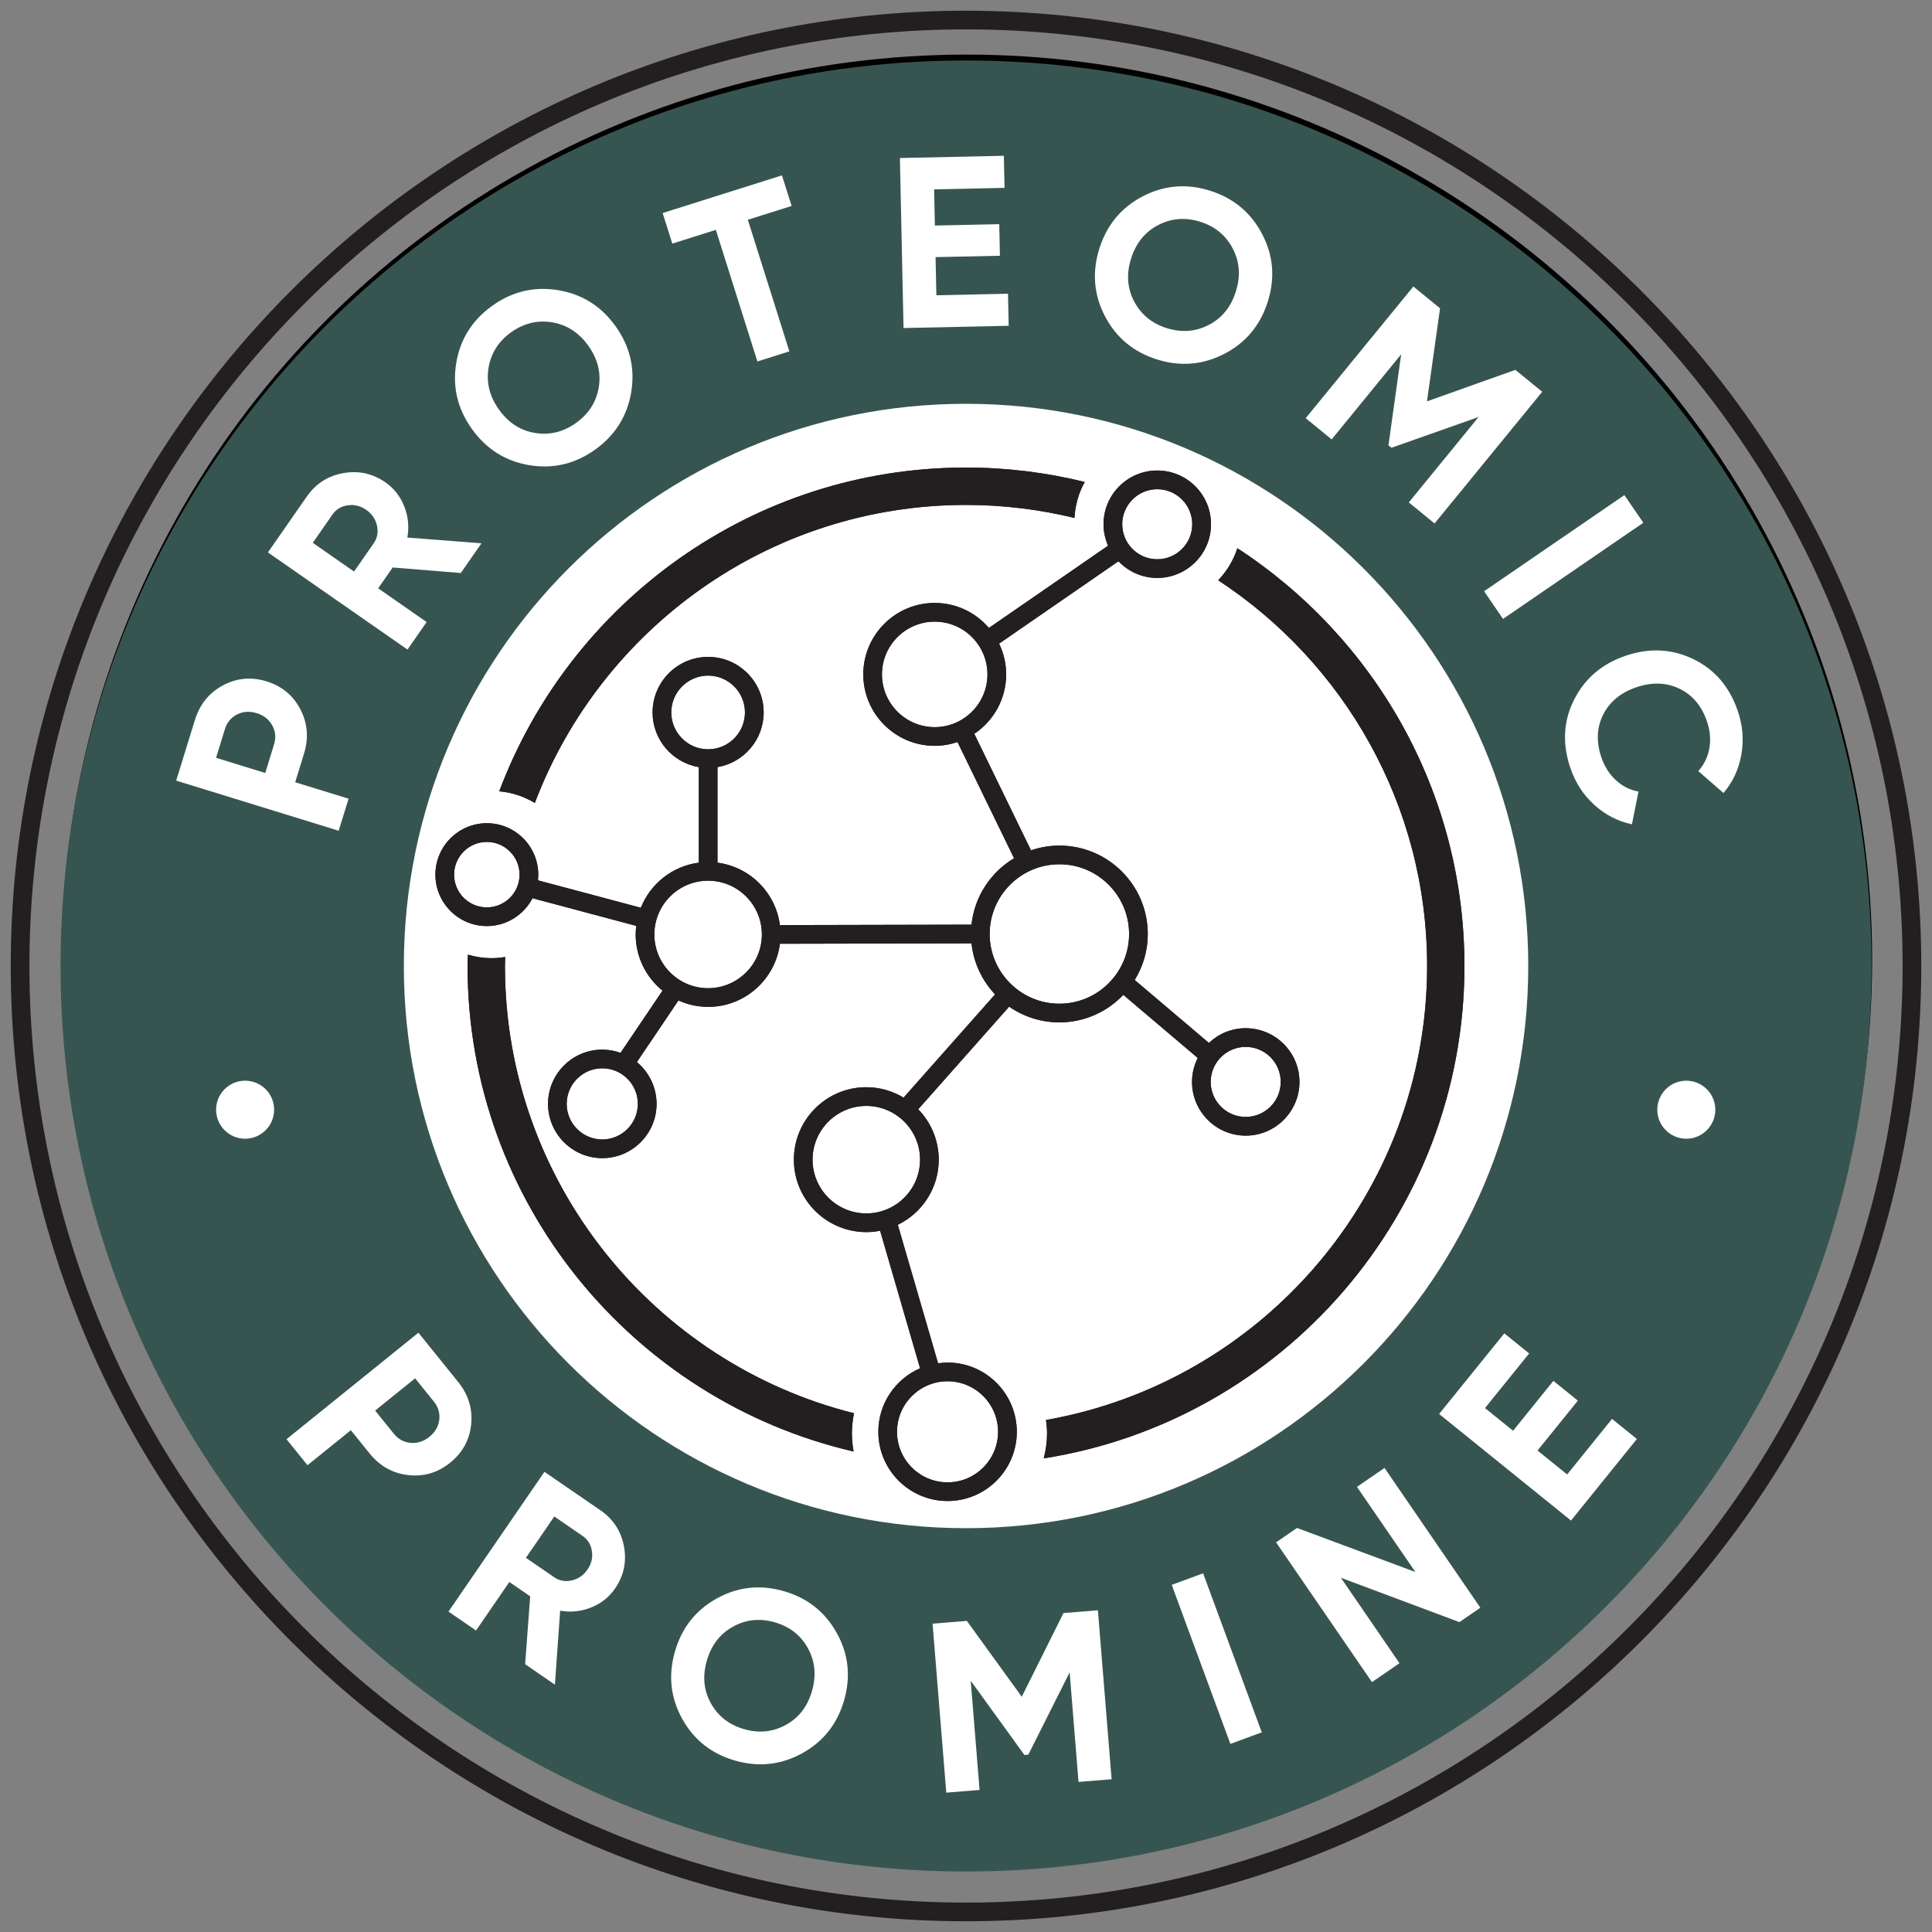 <?xml version="1.0" encoding="UTF-8" standalone="no"?>
<!-- Created with Inkscape (http://www.inkscape.org/) -->

<svg
   width="180mm"
   height="180mm"
   viewBox="0 0 180 180"
   version="1.1"
   id="svg5"
   sodipodi:docname="logoProte.svg"
   inkscape:version="1.1.2 (0a00cf5339, 2022-02-04)"
   xmlns:inkscape="http://www.inkscape.org/namespaces/inkscape"
   xmlns:sodipodi="http://sodipodi.sourceforge.net/DTD/sodipodi-0.dtd"
   xmlns="http://www.w3.org/2000/svg"
   xmlns:svg="http://www.w3.org/2000/svg">
  <rect x="0" y="0" width="180" height="180" fill="#808080" stroke="none"/>
  <sodipodi:namedview
     id="namedview7"
     pagecolor="#ffffff"
     bordercolor="#666666"
     borderopacity="1.0"
     inkscape:pageshadow="2"
     inkscape:pageopacity="0.0"
     inkscape:pagecheckerboard="0"
     inkscape:document-units="mm"
     showgrid="false"
     inkscape:zoom="0.3622087"
     inkscape:cx="265.04057"
     inkscape:cy="314.73567"
     inkscape:window-width="1336"
     inkscape:window-height="739"
     inkscape:window-x="0"
     inkscape:window-y="0"
     inkscape:window-maximized="1"
     inkscape:current-layer="layer1" />
  <defs
     id="defs2" />
  <g
     inkscape:label="Capa 1"
     inkscape:groupmode="layer"
     id="layer1">
    <g
       id="g5518"
       transform="translate(-8.659,-217.754)">
      <circle
         style="opacity:1;fill:#ffffff;stroke:#020000;stroke-width:0.757;stroke-linecap:round;stroke-linejoin:round;paint-order:stroke fill markers"
         id="path5156"
         cx="98.737"
         cy="307.184"
         r="83.966" />
      <path
         d="m 98.662,360.131 c -28.928,0 -52.378,-23.45 -52.378,-52.378 0,-28.927 23.45,-52.378 52.378,-52.378 28.925,0 52.381,23.451 52.381,52.378 0,28.928 -23.455,52.378 -52.381,52.378 z m 0,-136.74 c -46.592,0 -84.363,37.771 -84.363,84.363 0,46.593 37.77,84.363 84.363,84.363 46.589,0 84.363,-37.77 84.363,-84.363 0,-46.592 -37.774,-84.363 -84.363,-84.363"
         style="fill:#375550;fill-opacity:1;fill-rule:nonzero;stroke:none;stroke-width:0.069"
         id="path866" />
      <path
         d="m 98.662,220.493 c -48.115,0 -87.261,39.145 -87.261,87.26 0,48.116 39.145,87.26 87.261,87.26 48.113,0 87.259,-39.144 87.259,-87.26 0,-48.115 -39.145,-87.26 -87.259,-87.26 z m 0,176.261 c -49.076,0 -89.002,-39.925 -89.002,-89.001 0,-49.075 39.927,-89.001 89.002,-89.001 49.076,0 88.998,39.926 88.998,89.001 0,49.076 -39.921,89.001 -88.998,89.001"
         style="fill:#231f20;fill-opacity:1;fill-rule:nonzero;stroke:none;stroke-width:0.069"
         id="path868" />
      <path
         d="m 58.487,292.564 c 6.149,-16.211 21.834,-27.768 40.174,-27.768 3.48,0 6.861,0.427 10.105,1.212 0.065,-1.211 0.399,-2.35 0.955,-3.352 -3.547,-0.87 -7.249,-1.342 -11.06,-1.342 -19.881,0 -36.878,12.562 -43.488,30.163 1.206,0.107 2.329,0.493 3.314,1.087"
         style="fill:#231f20;fill-opacity:1;fill-rule:nonzero;stroke:none;stroke-width:0.069"
         id="path870" />
      <path
         d="m 88.028,351.31 c 0,-0.648 0.07,-1.278 0.198,-1.887 -18.659,-4.675 -32.522,-21.58 -32.522,-41.669 0,-0.281 0.016,-0.559 0.021,-0.839 -0.408,0.066 -0.824,0.109 -1.251,0.109 -0.774,0 -1.52,-0.117 -2.226,-0.326 -0.008,0.352 -0.026,0.702 -0.026,1.056 0,22.005 15.389,40.47 35.967,45.234 -0.102,-0.544 -0.161,-1.104 -0.161,-1.678"
         style="fill:#231f20;fill-opacity:1;fill-rule:nonzero;stroke:none;stroke-width:0.069"
         id="path872" />
      <path
         d="m 123.943,268.832 c -0.367,1.131 -0.984,2.147 -1.787,2.985 11.707,7.682 19.465,20.917 19.465,35.937 0,21.144 -15.364,38.756 -35.507,42.297 0.057,0.412 0.096,0.831 0.096,1.259 0,0.801 -0.114,1.575 -0.308,2.316 22.176,-3.488 39.196,-22.728 39.196,-45.872 0,-16.285 -8.43,-30.63 -21.156,-38.922"
         style="fill:#231f20;fill-opacity:1;fill-rule:nonzero;stroke:none;stroke-width:0.069"
         id="path874" />
      <path
         d="m 34.192,287.111 c 0.196,-0.634 0.139,-1.227 -0.172,-1.782 -0.31,-0.553 -0.79,-0.93 -1.439,-1.131 -0.663,-0.204 -1.275,-0.164 -1.837,0.12 -0.562,0.285 -0.939,0.744 -1.135,1.379 l -0.821,2.66 4.585,1.415 z m -7.375,-2.275 c 0.449,-1.456 1.318,-2.531 2.605,-3.223 1.287,-0.692 2.644,-0.818 4.072,-0.378 1.427,0.441 2.478,1.31 3.151,2.607 0.674,1.297 0.786,2.675 0.337,4.131 l -0.821,2.661 4.974,1.534 -0.921,2.985 -15.139,-4.67 1.741,-5.645"
         style="fill:#ffffff;fill-opacity:1;fill-rule:nonzero;stroke:none;stroke-width:0.069"
         id="path876" />
      <path
         d="m 37.8,268.326 3.845,2.677 1.836,-2.639 c 0.337,-0.483 0.436,-1.029 0.3,-1.638 -0.137,-0.61 -0.47,-1.1 -1.004,-1.471 -0.532,-0.37 -1.106,-0.511 -1.718,-0.423 -0.613,0.088 -1.088,0.373 -1.424,0.857 z m 13.788,2.813 -6.344,-0.514 -1.352,1.942 4.516,3.142 -1.784,2.564 -13.004,-9.051 3.621,-5.202 c 0.835,-1.201 1.968,-1.93 3.396,-2.186 1.43,-0.255 2.738,0.03 3.926,0.858 0.805,0.56 1.392,1.309 1.761,2.245 0.368,0.937 0.463,1.904 0.284,2.9 l 6.908,0.535 -1.926,2.768"
         style="fill:#ffffff;fill-opacity:1;fill-rule:nonzero;stroke:none;stroke-width:0.069"
         id="path878" />
      <path
         d="m 58.526,258.093 c 1.365,0.218 2.635,-0.096 3.811,-0.941 1.178,-0.846 1.878,-1.95 2.107,-3.313 0.229,-1.362 -0.098,-2.657 -0.979,-3.882 -0.88,-1.225 -2.005,-1.949 -3.375,-2.173 -1.369,-0.223 -2.641,0.088 -3.817,0.933 -1.177,0.846 -1.877,1.953 -2.1,3.322 -0.223,1.37 0.106,2.666 0.986,3.891 0.881,1.226 2.003,1.947 3.367,2.164 z m 8.943,-3.809 c -0.371,2.226 -1.486,4.009 -3.348,5.348 -1.862,1.338 -3.904,1.827 -6.125,1.464 -2.222,-0.363 -4.007,-1.482 -5.355,-3.356 -1.347,-1.875 -1.84,-3.922 -1.477,-6.144 0.364,-2.222 1.475,-4.002 3.338,-5.341 1.861,-1.34 3.906,-1.829 6.135,-1.471 2.227,0.36 4.016,1.475 5.363,3.349 1.348,1.874 1.838,3.925 1.469,6.151"
         style="fill:#ffffff;fill-opacity:1;fill-rule:nonzero;stroke:none;stroke-width:0.069"
         id="path880" />
      <path
         d="m 81.513,234.092 0.899,2.849 -4.079,1.288 3.87,12.26 -2.979,0.94 -3.871,-12.259 -4.057,1.281 -0.899,-2.849 11.115,-3.509"
         style="fill:#ffffff;fill-opacity:1;fill-rule:nonzero;stroke:none;stroke-width:0.069"
         id="path882" />
      <path
         d="m 95.898,245.263 6.675,-0.143 0.064,2.987 -9.798,0.209 -0.339,-15.84 9.685,-0.207 0.065,2.987 -6.563,0.141 0.072,3.371 5.997,-0.128 0.063,2.942 -5.997,0.128 0.076,3.552"
         style="fill:#ffffff;fill-opacity:1;fill-rule:nonzero;stroke:none;stroke-width:0.069"
         id="path884" />
      <path
         d="m 114.327,245.84 c 0.644,1.223 1.656,2.051 3.035,2.485 1.385,0.434 2.688,0.335 3.914,-0.299 1.233,-0.635 2.071,-1.671 2.521,-3.111 0.457,-1.439 0.36,-2.774 -0.284,-4.004 -0.637,-1.23 -1.649,-2.062 -3.034,-2.497 -1.379,-0.434 -2.688,-0.33 -3.916,0.31 -1.23,0.642 -2.071,1.683 -2.523,3.122 -0.453,1.439 -0.358,2.769 0.286,3.993 z m 8.411,4.874 c -2.009,1.039 -4.101,1.214 -6.288,0.526 -2.189,-0.689 -3.803,-2.03 -4.845,-4.027 -1.04,-1.996 -1.214,-4.095 -0.522,-6.297 0.693,-2.203 2.037,-3.824 4.033,-4.865 1.996,-1.041 4.09,-1.218 6.279,-0.531 2.182,0.689 3.803,2.032 4.849,4.03 1.053,1.999 1.226,4.099 0.533,6.302 -0.693,2.202 -2.037,3.823 -4.039,4.862"
         style="fill:#ffffff;fill-opacity:1;fill-rule:nonzero;stroke:none;stroke-width:0.069"
         id="path886" />
      <path
         d="m 152.344,254.256 -10.031,12.269 -2.397,-1.962 6.498,-7.957 -8.112,2.864 -0.284,-0.22 1.185,-8.486 -6.477,7.927 -2.418,-1.977 10.031,-12.268 2.487,2.034 -1.219,8.667 8.236,-2.933 2.501,2.042"
         style="fill:#ffffff;fill-opacity:1;fill-rule:nonzero;stroke:none;stroke-width:0.069"
         id="path888" />
      <path
         d="m 159.999,263.881 1.766,2.576 -13.072,8.959 -1.766,-2.577 13.072,-8.958"
         style="fill:#ffffff;fill-opacity:1;fill-rule:nonzero;stroke:none;stroke-width:0.069"
         id="path890" />
      <path
         d="m 154.97,289.313 c -0.769,-2.256 -0.658,-4.375 0.339,-6.358 0.998,-1.983 2.591,-3.351 4.794,-4.102 2.21,-0.756 4.316,-0.655 6.311,0.306 1.995,0.96 3.374,2.568 4.149,4.825 0.464,1.356 0.575,2.718 0.332,4.084 -0.242,1.367 -0.797,2.556 -1.663,3.57 l -2.348,-2.043 c 0.54,-0.601 0.887,-1.309 1.032,-2.123 0.145,-0.815 0.069,-1.65 -0.222,-2.507 -0.499,-1.456 -1.358,-2.475 -2.577,-3.054 -1.219,-0.581 -2.556,-0.621 -4.011,-0.123 -1.448,0.493 -2.473,1.342 -3.083,2.546 -0.603,1.205 -0.658,2.535 -0.166,3.992 0.298,0.856 0.748,1.566 1.365,2.129 0.617,0.563 1.316,0.911 2.092,1.043 l -0.61,3.053 c -1.302,-0.272 -2.466,-0.87 -3.491,-1.795 -1.032,-0.925 -1.773,-2.073 -2.244,-3.444"
         style="fill:#ffffff;fill-opacity:1;fill-rule:nonzero;stroke:none;stroke-width:0.069"
         id="path892" />
      <path
         d="m 124.719,321.816 c -1.801,0 -3.263,-1.464 -3.263,-3.263 0,-1.799 1.462,-3.263 3.263,-3.263 1.801,0 3.263,1.464 3.263,3.263 0,1.798 -1.462,3.263 -3.263,3.263 z m -17.36,-10.55 c -3.581,0 -6.495,-2.914 -6.495,-6.495 0,-3.581 2.914,-6.495 6.495,-6.495 3.581,0 6.496,2.914 6.496,6.495 0,3.581 -2.914,6.495 -6.496,6.495 z m -17.988,19.539 c -2.762,0 -5.008,-2.246 -5.008,-5.008 0,-2.762 2.246,-5.008 5.008,-5.008 2.761,0 5.008,2.246 5.008,5.008 0,2.762 -2.246,5.008 -5.008,5.008 z M 74.633,309.823 c -2.762,0 -5.009,-2.246 -5.009,-5.008 0,-2.762 2.247,-5.009 5.009,-5.009 2.761,0 5.008,2.247 5.008,5.009 0,2.761 -2.247,5.008 -5.008,5.008 z m -3.434,-25.693 c 0,-1.892 1.541,-3.432 3.434,-3.432 1.893,0 3.432,1.54 3.432,3.432 0,1.894 -1.539,3.434 -3.432,3.434 -1.893,0 -3.434,-1.54 -3.434,-3.434 z m 30.448,67.022 c 0,2.596 -2.111,4.709 -4.707,4.709 -2.597,0 -4.709,-2.113 -4.709,-4.709 0,-2.596 2.112,-4.708 4.709,-4.708 2.596,0 4.707,2.112 4.707,4.708 z M 64.771,323.915 c -1.828,0 -3.315,-1.487 -3.315,-3.315 0,-1.828 1.487,-3.315 3.315,-3.315 1.828,0 3.315,1.487 3.315,3.315 0,1.828 -1.487,3.315 -3.315,3.315 z M 54.016,302.293 c -1.682,0 -3.051,-1.368 -3.051,-3.05 0,-1.681 1.369,-3.05 3.051,-3.05 1.681,0 3.05,1.369 3.05,3.05 0,1.682 -1.369,3.05 -3.05,3.05 z m 36.813,-21.708 c 0,-2.71 2.204,-4.914 4.914,-4.914 2.711,0 4.915,2.204 4.915,4.914 0,2.71 -2.204,4.915 -4.915,4.915 -2.71,0 -4.914,-2.205 -4.914,-4.915 z m 25.648,-17.252 c 1.8,0 3.261,1.464 3.261,3.263 0,1.8 -1.462,3.263 -3.261,3.263 -1.8,0 -3.263,-1.464 -3.263,-3.263 0,-1.799 1.464,-3.263 3.263,-3.263 z m 8.242,50.217 c -1.33,0 -2.535,0.524 -3.429,1.372 l -6.912,-5.863 c 0.767,-1.251 1.217,-2.715 1.217,-4.287 0,-4.541 -3.694,-8.236 -8.236,-8.236 -0.926,0 -1.814,0.161 -2.645,0.443 l -5.283,-10.858 c 1.788,-1.194 2.969,-3.23 2.969,-5.537 0,-1.027 -0.24,-1.996 -0.657,-2.865 l 11.12,-7.674 c 0.912,0.955 2.194,1.554 3.616,1.554 2.763,0 5.007,-2.244 5.007,-5.004 0,-2.76 -2.244,-5.004 -5.007,-5.004 -2.76,0 -5.005,2.244 -5.005,5.004 0,0.712 0.152,1.388 0.42,2.002 l -11.101,7.661 c -1.221,-1.424 -3.029,-2.33 -5.048,-2.33 -3.67,0 -6.655,2.986 -6.655,6.656 0,3.67 2.985,6.656 6.655,6.656 0.743,0 1.455,-0.128 2.122,-0.353 l 5.269,10.827 c -2.163,1.3 -3.687,3.558 -3.965,6.189 l -17.851,0.04 c -0.393,-3.024 -2.791,-5.423 -5.816,-5.815 v -8.902 c 2.44,-0.416 4.304,-2.54 4.304,-5.096 0,-2.853 -2.321,-5.174 -5.174,-5.174 -2.853,0 -5.175,2.321 -5.175,5.174 0,2.556 1.865,4.679 4.305,5.096 v 8.902 c -2.463,0.319 -4.509,1.966 -5.399,4.2 l -9.587,-2.556 c 0.02,-0.174 0.03,-0.35 0.03,-0.529 0,-2.641 -2.149,-4.791 -4.791,-4.791 -2.643,0 -4.792,2.15 -4.792,4.791 0,2.642 2.149,4.791 4.792,4.791 1.851,0 3.456,-1.056 4.253,-2.596 l 9.665,2.577 c -0.03,0.263 -0.051,0.529 -0.051,0.8 0,2.111 0.976,3.998 2.5,5.236 l -3.91,5.795 c -0.532,-0.191 -1.103,-0.301 -1.701,-0.301 -2.787,0 -5.055,2.267 -5.055,5.055 0,2.788 2.269,5.055 5.055,5.055 2.788,0 5.056,-2.268 5.056,-5.055 0,-1.565 -0.715,-2.965 -1.835,-3.893 l 3.874,-5.743 c 0.846,0.381 1.78,0.599 2.766,0.599 3.427,0 6.259,-2.569 6.687,-5.88 l 17.851,-0.04 c 0.195,1.833 0.996,3.482 2.195,4.758 l -8.524,9.618 c -1.016,-0.612 -2.201,-0.971 -3.471,-0.971 -3.722,0 -6.749,3.027 -6.749,6.749 0,3.722 3.027,6.75 6.749,6.75 0.44,0 0.869,-0.045 1.285,-0.127 l 3.723,12.815 c -2.285,0.993 -3.888,3.27 -3.888,5.916 0,3.556 2.894,6.45 6.451,6.45 3.555,0 6.449,-2.893 6.449,-6.45 0,-3.556 -2.893,-6.449 -6.449,-6.449 -0.301,0 -0.595,0.028 -0.885,0.067 L 92.306,331.866 c 2.253,-1.095 3.813,-3.4 3.813,-6.068 0,-1.825 -0.732,-3.481 -1.912,-4.697 l 8.473,-9.56 c 1.331,0.922 2.941,1.466 4.679,1.466 2.343,0 4.457,-0.989 5.958,-2.565 l 6.934,5.88 c -0.339,0.673 -0.533,1.43 -0.533,2.232 0,2.759 2.244,5.004 5.001,5.004 2.757,0 5.008,-2.244 5.008,-5.004 0,-2.76 -2.251,-5.004 -5.008,-5.004"
         style="fill:#231f20;fill-opacity:1;fill-rule:nonzero;stroke:none;stroke-width:0.069"
         id="path894" />
      <path
         d="m 58.487,292.564 c 6.149,-16.211 21.834,-27.768 40.174,-27.768 3.48,0 6.861,0.427 10.105,1.212 0.065,-1.211 0.399,-2.35 0.955,-3.352 -3.547,-0.87 -7.249,-1.342 -11.06,-1.342 -19.881,0 -36.878,12.562 -43.488,30.163 1.206,0.107 2.329,0.493 3.314,1.087"
         style="fill:#231f20;fill-opacity:1;fill-rule:nonzero;stroke:none;stroke-width:0.069"
         id="path1004" />
      <path
         d="m 88.028,351.31 c 0,-0.648 0.07,-1.278 0.198,-1.887 -18.659,-4.675 -32.522,-21.58 -32.522,-41.669 0,-0.281 0.016,-0.559 0.021,-0.839 -0.408,0.066 -0.824,0.109 -1.251,0.109 -0.774,0 -1.52,-0.117 -2.226,-0.326 -0.008,0.352 -0.026,0.702 -0.026,1.056 0,22.005 15.389,40.47 35.967,45.234 -0.102,-0.544 -0.161,-1.104 -0.161,-1.678"
         style="fill:#231f20;fill-opacity:1;fill-rule:nonzero;stroke:none;stroke-width:0.069"
         id="path1006" />
      <path
         d="m 123.943,268.832 c -0.367,1.131 -0.984,2.147 -1.787,2.985 11.707,7.682 19.465,20.917 19.465,35.937 0,21.144 -15.364,38.756 -35.507,42.297 0.057,0.412 0.096,0.831 0.096,1.259 0,0.801 -0.114,1.575 -0.308,2.316 22.176,-3.488 39.196,-22.728 39.196,-45.872 0,-16.285 -8.43,-30.63 -21.156,-38.922"
         style="fill:#231f20;fill-opacity:1;fill-rule:nonzero;stroke:none;stroke-width:0.069"
         id="path1008" />
      <path
         d="m 124.719,321.816 c -1.801,0 -3.263,-1.464 -3.263,-3.263 0,-1.799 1.462,-3.263 3.263,-3.263 1.801,0 3.263,1.464 3.263,3.263 0,1.798 -1.462,3.263 -3.263,3.263 z m -17.36,-10.55 c -3.581,0 -6.495,-2.914 -6.495,-6.495 0,-3.581 2.914,-6.495 6.495,-6.495 3.581,0 6.496,2.914 6.496,6.495 0,3.581 -2.914,6.495 -6.496,6.495 z m -17.988,19.539 c -2.762,0 -5.008,-2.246 -5.008,-5.008 0,-2.762 2.246,-5.008 5.008,-5.008 2.761,0 5.008,2.246 5.008,5.008 0,2.762 -2.246,5.008 -5.008,5.008 z M 74.633,309.823 c -2.762,0 -5.009,-2.246 -5.009,-5.008 0,-2.762 2.247,-5.009 5.009,-5.009 2.761,0 5.008,2.247 5.008,5.009 0,2.761 -2.247,5.008 -5.008,5.008 z m -3.434,-25.693 c 0,-1.892 1.541,-3.432 3.434,-3.432 1.893,0 3.432,1.54 3.432,3.432 0,1.894 -1.539,3.434 -3.432,3.434 -1.893,0 -3.434,-1.54 -3.434,-3.434 z m 30.448,67.022 c 0,2.596 -2.111,4.709 -4.707,4.709 -2.597,0 -4.709,-2.113 -4.709,-4.709 0,-2.596 2.112,-4.708 4.709,-4.708 2.596,0 4.707,2.112 4.707,4.708 z M 64.771,323.915 c -1.828,0 -3.315,-1.487 -3.315,-3.315 0,-1.828 1.487,-3.315 3.315,-3.315 1.828,0 3.315,1.487 3.315,3.315 0,1.828 -1.487,3.315 -3.315,3.315 z M 54.016,302.293 c -1.682,0 -3.051,-1.368 -3.051,-3.05 0,-1.681 1.369,-3.05 3.051,-3.05 1.681,0 3.05,1.369 3.05,3.05 0,1.682 -1.369,3.05 -3.05,3.05 z m 36.813,-21.708 c 0,-2.71 2.204,-4.914 4.914,-4.914 2.711,0 4.915,2.204 4.915,4.914 0,2.71 -2.204,4.915 -4.915,4.915 -2.71,0 -4.914,-2.205 -4.914,-4.915 z m 25.648,-17.252 c 1.8,0 3.261,1.464 3.261,3.263 0,1.8 -1.462,3.263 -3.261,3.263 -1.8,0 -3.263,-1.464 -3.263,-3.263 0,-1.799 1.464,-3.263 3.263,-3.263 z m 8.242,50.217 c -1.33,0 -2.535,0.524 -3.429,1.372 l -6.912,-5.863 c 0.767,-1.251 1.217,-2.715 1.217,-4.287 0,-4.541 -3.694,-8.236 -8.236,-8.236 -0.926,0 -1.814,0.161 -2.645,0.443 l -5.283,-10.858 c 1.788,-1.194 2.969,-3.23 2.969,-5.537 0,-1.027 -0.24,-1.996 -0.657,-2.865 l 11.12,-7.674 c 0.912,0.955 2.194,1.554 3.616,1.554 2.763,0 5.007,-2.244 5.007,-5.004 0,-2.76 -2.244,-5.004 -5.007,-5.004 -2.76,0 -5.005,2.244 -5.005,5.004 0,0.712 0.152,1.388 0.42,2.002 l -11.101,7.661 c -1.221,-1.424 -3.029,-2.33 -5.048,-2.33 -3.67,0 -6.655,2.986 -6.655,6.656 0,3.67 2.985,6.656 6.655,6.656 0.743,0 1.455,-0.128 2.122,-0.353 l 5.269,10.827 c -2.163,1.3 -3.687,3.558 -3.965,6.189 l -17.851,0.04 c -0.393,-3.024 -2.791,-5.423 -5.816,-5.815 v -8.902 c 2.44,-0.416 4.304,-2.54 4.304,-5.096 0,-2.853 -2.321,-5.174 -5.174,-5.174 -2.853,0 -5.175,2.321 -5.175,5.174 0,2.556 1.865,4.679 4.305,5.096 v 8.902 c -2.463,0.319 -4.509,1.966 -5.399,4.2 l -9.587,-2.556 c 0.02,-0.174 0.03,-0.35 0.03,-0.529 0,-2.641 -2.149,-4.791 -4.791,-4.791 -2.643,0 -4.792,2.15 -4.792,4.791 0,2.642 2.149,4.791 4.792,4.791 1.851,0 3.456,-1.056 4.253,-2.596 l 9.665,2.577 c -0.03,0.263 -0.051,0.529 -0.051,0.8 0,2.111 0.976,3.998 2.5,5.236 l -3.91,5.795 c -0.532,-0.191 -1.103,-0.301 -1.701,-0.301 -2.787,0 -5.055,2.267 -5.055,5.055 0,2.788 2.269,5.055 5.055,5.055 2.788,0 5.056,-2.268 5.056,-5.055 0,-1.565 -0.715,-2.965 -1.835,-3.893 l 3.874,-5.743 c 0.846,0.381 1.78,0.599 2.766,0.599 3.427,0 6.259,-2.569 6.687,-5.88 l 17.851,-0.04 c 0.195,1.833 0.996,3.482 2.195,4.758 l -8.524,9.618 c -1.016,-0.612 -2.201,-0.971 -3.471,-0.971 -3.722,0 -6.749,3.027 -6.749,6.749 0,3.722 3.027,6.75 6.749,6.75 0.44,0 0.869,-0.045 1.285,-0.127 l 3.723,12.815 c -2.285,0.993 -3.888,3.27 -3.888,5.916 0,3.556 2.894,6.45 6.451,6.45 3.555,0 6.449,-2.893 6.449,-6.45 0,-3.556 -2.893,-6.449 -6.449,-6.449 -0.301,0 -0.595,0.028 -0.885,0.067 L 92.306,331.866 c 2.253,-1.095 3.813,-3.4 3.813,-6.068 0,-1.825 -0.732,-3.481 -1.912,-4.697 l 8.473,-9.56 c 1.331,0.922 2.941,1.466 4.679,1.466 2.343,0 4.457,-0.989 5.958,-2.565 l 6.934,5.88 c -0.339,0.673 -0.533,1.43 -0.533,2.232 0,2.759 2.244,5.004 5.001,5.004 2.757,0 5.008,-2.244 5.008,-5.004 0,-2.76 -2.251,-5.004 -5.008,-5.004"
         style="fill:#231f20;fill-opacity:1;fill-rule:nonzero;stroke:none;stroke-width:0.069"
         id="path1028" />
      <path
         d="m 34.198,321.143 c 0,1.493 -1.21,2.702 -2.703,2.702 -1.493,0 -2.703,-1.209 -2.703,-2.702 0,-1.493 1.21,-2.703 2.703,-2.703 1.493,0 2.703,1.21 2.703,2.703"
         style="fill:#ffffff;fill-opacity:1;fill-rule:nonzero;stroke:none;stroke-width:0.069"
         id="path1030" />
      <path
         d="m 168.471,321.143 c 0,1.493 -1.212,2.702 -2.702,2.702 -1.496,0 -2.702,-1.209 -2.702,-2.702 0,-1.493 1.205,-2.703 2.702,-2.703 1.489,0 2.702,1.21 2.702,2.703"
         style="fill:#ffffff;fill-opacity:1;fill-rule:nonzero;stroke:none;stroke-width:0.069"
         id="path1032" />
      <path
         d="m 60.302,359.043 -2.644,3.851 2.641,1.813 c 0.484,0.332 1.028,0.428 1.636,0.289 0.606,-0.14 1.093,-0.477 1.46,-1.01 0.365,-0.533 0.503,-1.105 0.411,-1.716 -0.091,-0.61 -0.38,-1.081 -0.863,-1.413 z m -2.717,13.762 0.471,-6.327 -1.943,-1.333 -3.103,4.519 -2.567,-1.762 8.94,-13.02 5.209,3.576 c 1.202,0.826 1.936,1.95 2.2,3.371 0.264,1.423 -0.012,2.729 -0.829,3.92 -0.553,0.806 -1.296,1.395 -2.227,1.768 -0.931,0.373 -1.894,0.474 -2.889,0.302 l -0.488,6.89 -2.772,-1.903"
         style="fill:#ffffff;fill-opacity:1;fill-rule:nonzero;stroke:none;stroke-width:0.069"
         id="path1036" />
      <path
         d="m 74.902,376.465 c 0.675,1.201 1.708,1.999 3.096,2.394 1.39,0.396 2.686,0.259 3.892,-0.406 1.205,-0.666 2.014,-1.722 2.426,-3.169 0.411,-1.447 0.28,-2.774 -0.393,-3.982 -0.672,-1.207 -1.703,-2.009 -3.092,-2.404 -1.388,-0.396 -2.687,-0.257 -3.895,0.416 -1.209,0.674 -2.018,1.733 -2.429,3.18 -0.411,1.447 -0.281,2.77 0.395,3.971 z m 8.513,4.627 c -1.969,1.09 -4.051,1.322 -6.25,0.697 -2.199,-0.625 -3.845,-1.918 -4.937,-3.879 -1.092,-1.96 -1.323,-4.047 -0.694,-6.261 0.63,-2.213 1.925,-3.866 3.885,-4.959 1.96,-1.092 4.04,-1.326 6.24,-0.7 2.199,0.626 3.848,1.92 4.948,3.883 1.098,1.963 1.333,4.05 0.705,6.264 -0.63,2.213 -1.929,3.865 -3.897,4.955"
         style="fill:#ffffff;fill-opacity:1;fill-rule:nonzero;stroke:none;stroke-width:0.069"
         id="path1038" />
      <path
         d="m 110.948,367.779 1.277,15.743 -3.082,0.249 -0.827,-10.21 -3.847,7.663 -0.362,0.042 -5.008,-6.919 0.824,10.171 -3.102,0.252 -1.277,-15.743 3.194,-0.258 5.116,7.067 3.888,-7.797 3.207,-0.26"
         style="fill:#ffffff;fill-opacity:1;fill-rule:nonzero;stroke:none;stroke-width:0.069"
         id="path1040" />
      <path
         d="m 117.826,365.411 2.923,-1.076 5.466,14.817 -2.923,1.078 -5.466,-14.819"
         style="fill:#ffffff;fill-opacity:1;fill-rule:nonzero;stroke:none;stroke-width:0.069"
         id="path1042" />
      <path
         d="m 135.082,356.281 2.57,-1.762 8.929,13.024 -1.953,1.34 -11.042,-4.134 5.459,7.963 -2.563,1.762 -8.936,-13.024 1.953,-1.339 11.028,4.104 -5.445,-7.934"
         style="fill:#ffffff;fill-opacity:1;fill-rule:nonzero;stroke:none;stroke-width:0.069"
         id="path1044" />
      <path
         d="m 154.665,355.127 4.184,-5.178 2.314,1.872 -6.137,7.599 -12.289,-9.928 6.075,-7.511 2.314,1.872 -4.115,5.089 2.618,2.113 3.755,-4.65 2.279,1.843 -3.755,4.65 2.757,2.227"
         style="fill:#ffffff;fill-opacity:1;fill-rule:nonzero;stroke:none;stroke-width:0.069"
         id="path1046" />
      <path
         d="m 45.354,351.334 c 0.416,0.515 0.939,0.797 1.57,0.849 0.632,0.051 1.21,-0.136 1.737,-0.561 0.539,-0.434 0.846,-0.964 0.923,-1.586 0.078,-0.623 -0.092,-1.192 -0.508,-1.707 l -1.744,-2.159 -3.721,3.004 z m 5.986,-4.832 c 0.955,1.182 1.359,2.498 1.216,3.948 -0.144,1.45 -0.795,2.643 -1.954,3.579 -1.159,0.935 -2.462,1.321 -3.91,1.155 -1.448,-0.165 -2.649,-0.839 -3.603,-2.021 l -1.743,-2.159 -4.038,3.259 -1.956,-2.422 12.29,-9.921 3.698,4.583"
         style="fill:#ffffff;fill-opacity:1;fill-rule:nonzero;stroke:none;stroke-width:0.069"
         id="path1048" />
    </g>
  </g>
</svg>
